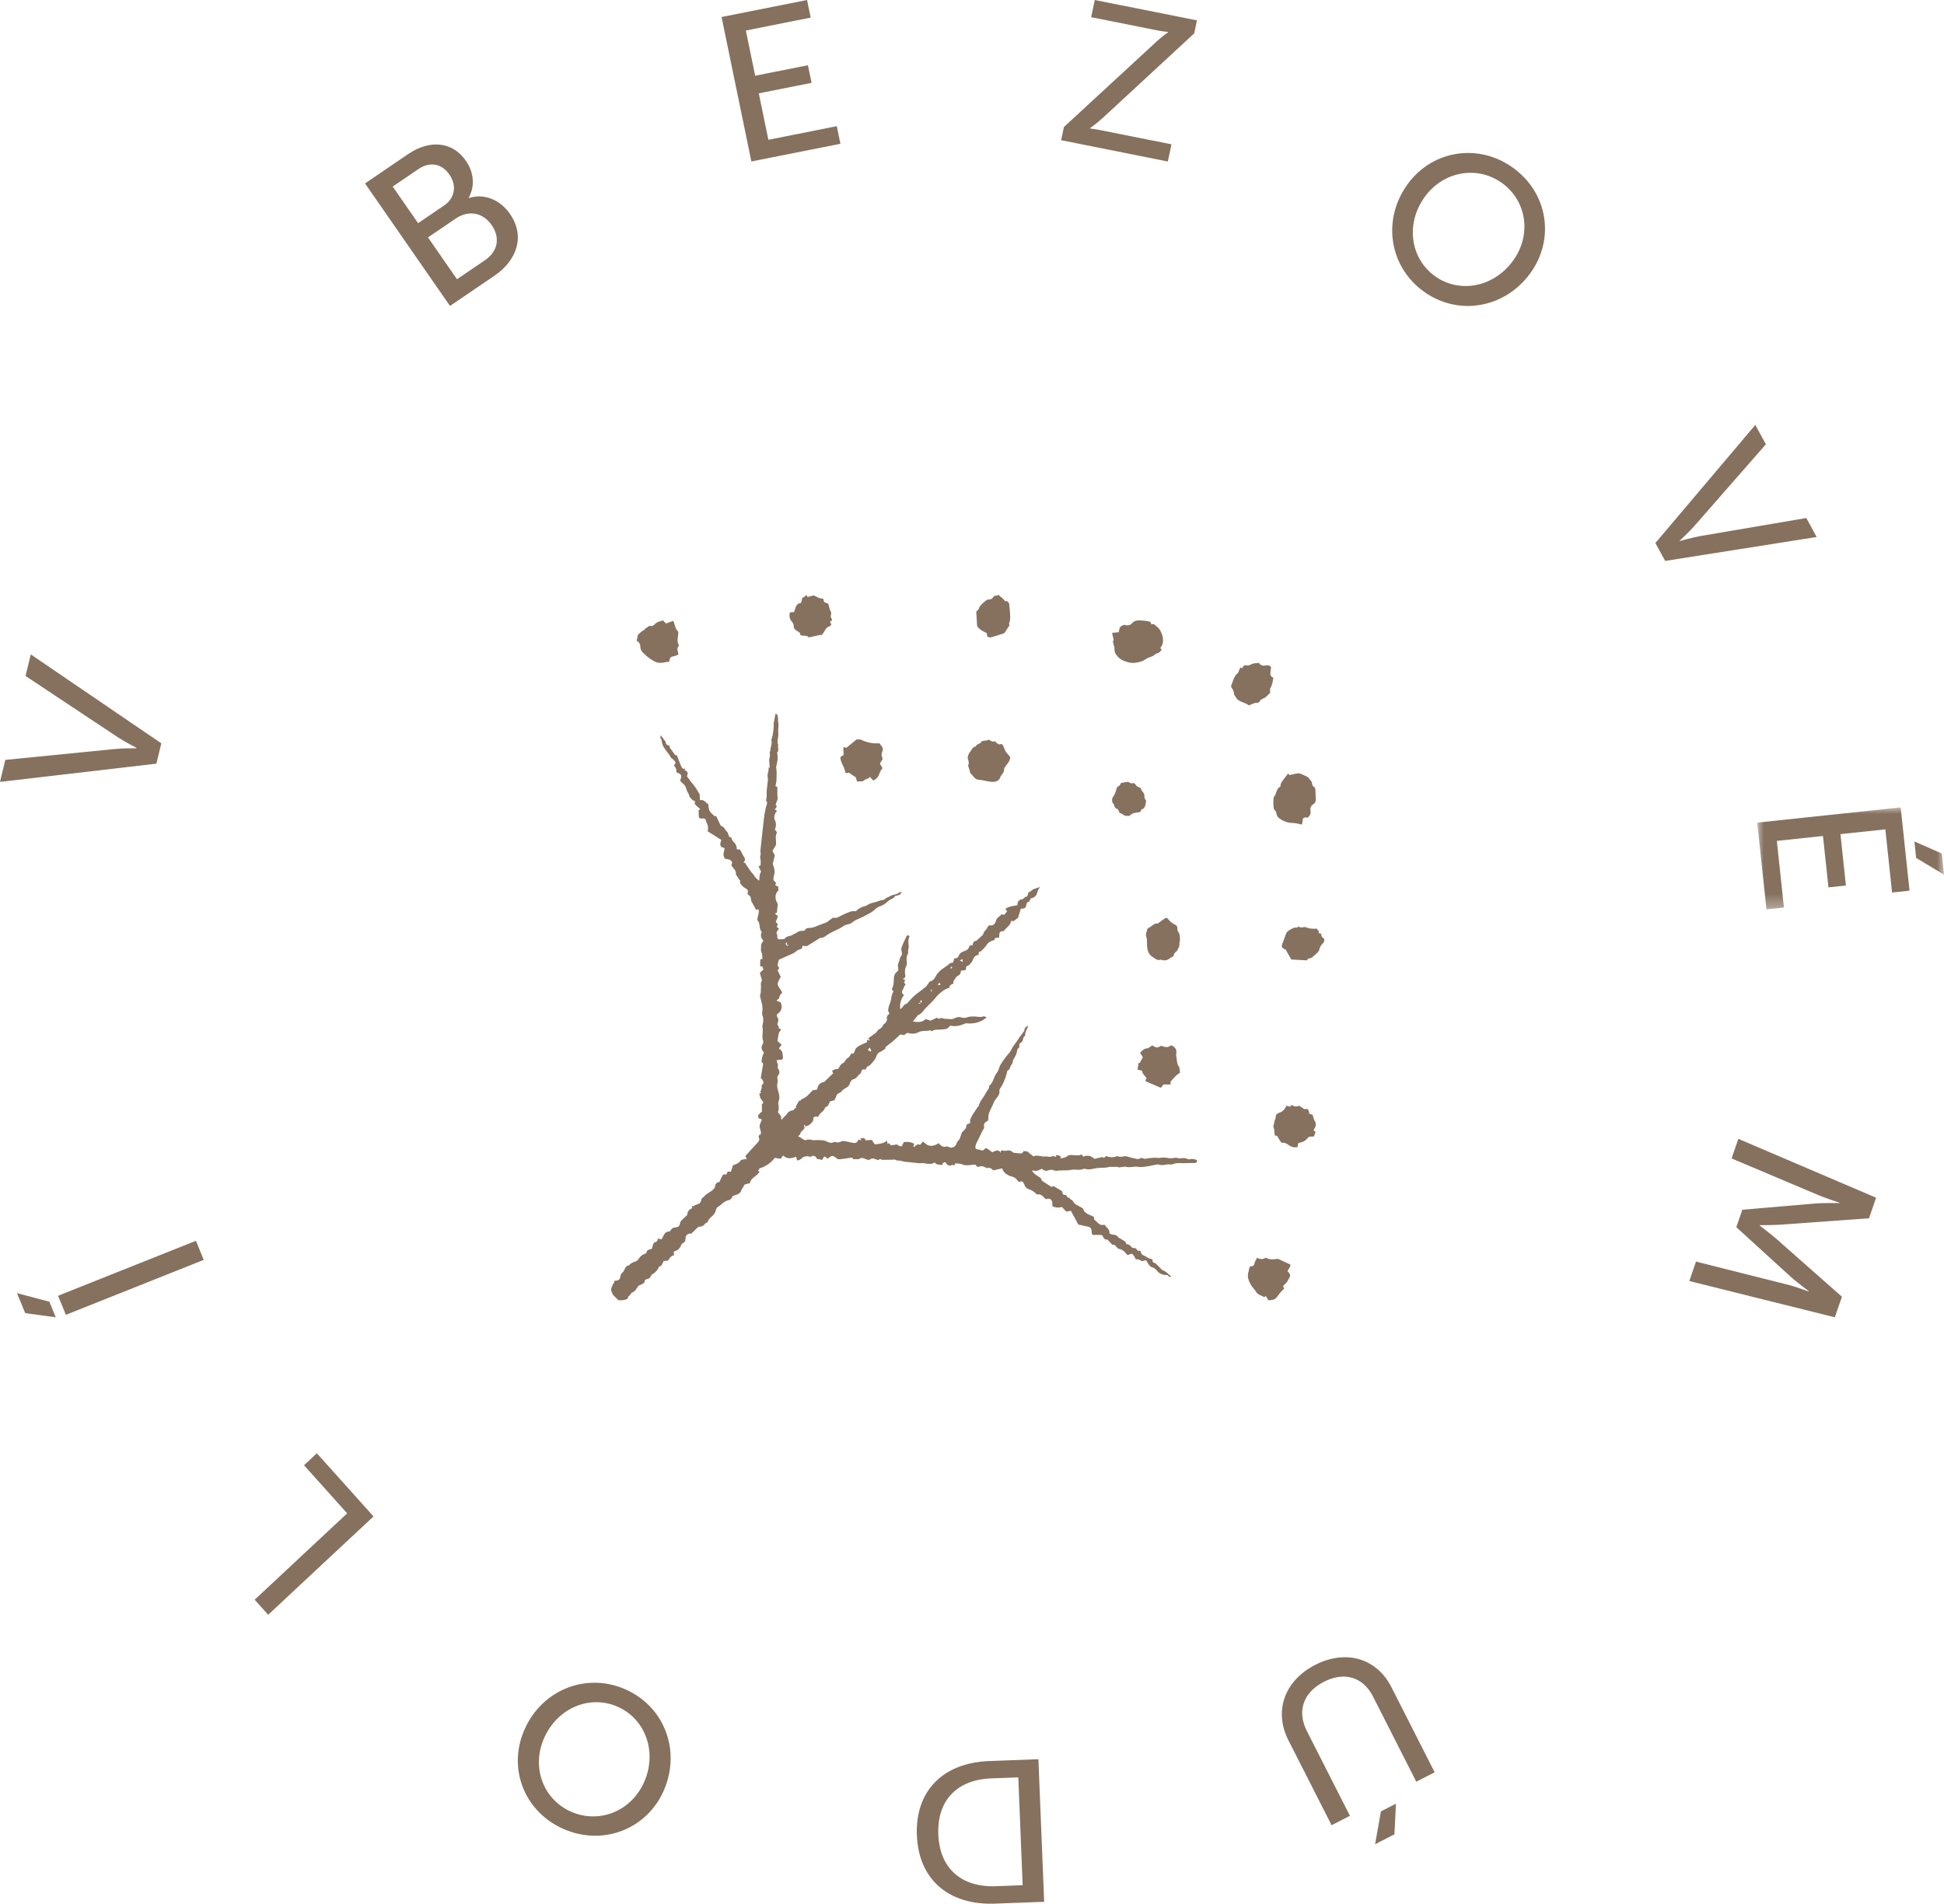 <svg width="146" height="143" viewBox="0 0 146 143" xmlns="http://www.w3.org/2000/svg" xmlns:xlink="http://www.w3.org/1999/xlink"><defs><path id="a" d="M0 0h14.026v7.66H0z"/></defs><g fill="none" fill-rule="evenodd"><path d="M0 58.732l.399-1.652 8.265-.82c.628-.059 1.58-.052 1.58-.052l.007-.03s-.846-.439-1.378-.783L1.92 50.778l.391-1.622 9.804 6.68-.37 1.528L0 58.732zm36.415-39.18c1-.68 1.158-1.71.508-2.648-.651-.939-1.726-1.148-2.7-.484l-2.08 1.414 2.179 3.141 2.093-1.423zm-3.065-4.114c.841-.57.962-1.517.401-2.325-.56-.808-1.44-1.014-2.336-.406l-1.921 1.307 1.907 2.75 1.949-1.326zm-5.935-1.658l3.25-2.213c1.566-1.065 3.295-.975 4.325.51.625.901.674 1.922.216 2.77l.018.027c1.174-.375 2.359.16 3.073 1.19 1.202 1.735.463 3.544-1.17 4.653l-3.33 2.265-6.382-9.202zM54.192 1.277L60.612 0l.273 1.322-4.87.97.7 3.396 3.963-.787.273 1.322-3.963.787.72 3.49 5.137-1.022.273 1.322-6.688 1.33zm25.711 8.264l6.823-6.297c.545-.516.997-.818.997-.818l.005-.03s-.303-.013-.83-.118l-4.951-.987L82.222 0l7.673 1.531-.206.977-6.826 6.31c-.543.501-.993.803-.993.803l-.006.03s.3.029.827.134l5.29 1.055-.274 1.29-8.013-1.599.21-.99zm27.845 11.188c1.828 1.33 4.412.878 5.881-1.14 1.424-1.954 1.023-4.496-.805-5.827-1.828-1.332-4.388-.94-5.812 1.015-1.47 2.017-1.093 4.621.736 5.952m5.908-8.11c2.59 1.885 3.146 5.337 1.268 7.913-1.923 2.639-5.426 3.236-8.017 1.352-2.591-1.885-3.112-5.41-1.19-8.05 1.877-2.576 5.347-3.099 7.939-1.216m18.172 19.302l.795 1.453-5.374 6.14c-.412.464-1.097 1.098-1.097 1.098l.015.028s.893-.255 1.498-.366l7.993-1.362.779 1.426-11.377 1.797-.737-1.343 7.505-8.871z" fill="#86715E"/><g transform="translate(131.974 60.647)"><mask id="b" fill="#fff"><use xlink:href="#a"/></mask><path d="M13.858 3.467l.169 1.587-2.094-1.257-.131-1.237 2.056.907zM10.772 0l.666 6.256-1.312.14-.504-4.745-3.373.357.41 3.861-1.312.14-.41-3.86-3.465.368.532 5.005-1.311.139L0 1.145 10.772 0z" fill="#86715E" mask="url(#b)"/></g><path d="M140.9 89.967l-.533 1.548-6.587.475c-.67.04-1.61.039-1.61.039l-.011.03s.746.566 1.252 1l4.924 4.346-.533 1.546-10.929-2.727.502-1.459 6.885 1.734c.663.173 1.572.512 1.572.512l.01-.03s-.873-.641-1.372-1.092l-4.068-3.707.45-1.309 5.51-.472c.654-.046 1.79-.029 1.79-.029l.012-.028s-.954-.305-1.586-.568l-6.531-2.759.509-1.472 10.344 4.422zm-36.174 47.822l-1.45.742.435-2.464 1.127-.58-.112 2.302zm3.02-4.66l-1.378.706-3.242-6.383c-.768-1.512-2.19-1.893-3.694-1.121-1.518.779-2.056 2.168-1.276 3.71l3.228 6.356-1.377.707-3.244-6.384c-1.116-2.199-.288-4.476 2.008-5.657 2.298-1.178 4.618-.517 5.734 1.68l3.242 6.385zm-33.289.457c-2.509.093-4.092 1.58-3.985 4.219.106 2.624 1.82 3.973 4.312 3.88l2.02-.075-.327-8.1-2.02.076zm3.962 9.27l-3.692.138c-3.408.127-5.729-1.747-5.865-5.129-.137-3.397 2.025-5.455 5.431-5.581l3.694-.137.432 10.71zM46.36 128.192c-2.082-.901-4.51.105-5.507 2.395-.965 2.22-.017 4.616 2.065 5.514 2.082.901 4.5-.039 5.467-2.258.995-2.291.057-4.751-2.025-5.651m-4.006 9.206c-2.949-1.275-4.249-4.523-2.976-7.449 1.304-2.995 4.604-4.341 7.552-3.068 2.949 1.273 4.232 4.602 2.928 7.6-1.272 2.923-4.556 4.193-7.504 2.917m-22.212-16.103l-1.015-1.131 6.947-6.487-3.24-3.612.963-.9 4.255 4.743zM4.948 98.765l-.587-1.432 10.355-4.128.585 1.433-10.353 4.127zm-3.056-.129l-.617-1.502 2.432.645.48 1.172-2.295-.315zm67.327-23.515c-.137.074-.14.126-.002.212 0-.082 0-.134.002-.212zm2.297-2.482l-.055-.04-.106.16c.084-.027.113-.028.127-.044.016-.02.023-.05.034-.076zm-6.146 6.346l.067-.035c-.03-.08-.06-.159-.105-.269-.067.078-.113.128-.168.19.083.046.145.079.206.114zm5.097-4.996l.178-.021c-.068-.114-.106-.224-.178-.034a.535.535 0 01-.048.027c.016.01.032.02.048.028zm1.669-1.812l.111.046a.545.545 0 00.026.048.84.84 0 01.028-.047l-.022-.182-.142.08a.857.857 0 00-.05.027.545.545 0 01.049.028zm-3.121 3.21c.04-.005.078-.012.118-.018l-.005-.046a3.012 3.012 0 01-.112.01c-.016.01-.033.018-.05.026l.049.028zm-9.894-4.33c.029-.019.06-.035.087-.056a.207.207 0 00-.03-.055l-.051.055-.044-.046c.01-.046.023-.094.038-.155-.12.027-.142.077-.094.158l.094.098zm10.79 3.348l.041.089.033-.013-.019-.08.02-.073-.034-.015-.041.092zM46.034 97.26c-.072-.18-.17-.285-.113-.538.038.008.107-.347.184-.329.054-.128-.027-.18.108-.19.276-.021.327-.075.386-.347a.414.414 0 01.144-.263.57.57 0 00.129-.171c.087-.16.134-.36.369-.367.13-.187.332-.238.527-.314.091-.033.17-.13.226-.218.13-.203.32-.31.552-.388.004-.269.244-.268.417-.337.026-.1.054-.194.074-.288a.265.265 0 01.183-.209c.126-.039.195-.114.171-.271l.298.066c.055-.105.106-.208.16-.309.082-.147.178-.267.37-.274a.222.222 0 00.154-.101c.084-.156.21-.2.373-.217.227-.024.294-.109.336-.337a.3.3 0 01.07-.148c.149-.15.304-.295.467-.452-.01-.19.108-.413.373-.504l-.044-.167.143.021c.179-.152.25-.09.447-.224.147-.1.12-.434.252-.417.114-.109.175-.187.271-.26.198-.152.603-.336.639-.573.033-.217.125-.328.322-.34.083-.17.152-.326.233-.478.025-.047.078-.08.118-.118l.149.046.144-.241c.068.004.138.01.226.017.051-.16.1-.314.16-.494.202-.063.438-.142.588-.373.024-.04.111-.042.172-.055.082-.018.166-.03.274-.05-.046-.085-.073-.139-.11-.209.302-.332.604-.665.907-.996.103-.113.188-.23.111-.392-.048-.102.017-.167.068-.238a.84.84 0 01.026.048.554.554 0 00.027-.048c.014-.048.046-.1.039-.142a2.888 2.888 0 00-.085-.329c-.07-.232.082-.416.143-.653l-.26-.107-.003-.228c.095-.092.183-.178.28-.27l-.015-.53.127-.123-.25-.374c-.003-.02-.003-.102-.033-.168-.038-.081-.027-.14.034-.197.025.009.05.017.077.024l.015-.033-.088-.045c.068-.165.13-.33.113-.513-.003-.016 0-.044.005-.045.137-.038.137-.142.102-.242-.033-.093-.068-.192-.17-.24-.006-.002-.006-.015-.009-.022l.182-1.09-.111-.07c-.03-.279.071-.52.166-.759-.183-.193-.23-.39-.096-.623a.356.356 0 00.033-.262c-.116-.328.02-.664-.044-.995-.028-.145.044-.306.05-.46.005-.134.01-.28-.04-.397-.087-.205.012-.401-.017-.599-.008-.064.001-.13-.011-.193-.046-.205-.1-.408-.146-.613-.014-.062-.033-.14-.01-.193.072-.166.04-.337.057-.507.015-.18-.051-.37.067-.537.011-.016.007-.05 0-.072l-.151-.525c.099-.096.186-.178.288-.275a5.55 5.55 0 01-.104-.11l-.001.003c.016-.017.034-.033.076-.073-.094-.02-.164-.033-.239-.047l.016-.508.157-.043c-.003-.181-.011-.362-.083-.537a.357.357 0 01-.028-.165c.018-.201-.026-.419.14-.584.021-.021.02-.063.032-.11-.173-.171-.221-.38-.108-.636-.247-.235-.072-.63-.347-.896.041-.191.092-.393.125-.597.011-.064-.022-.135-.038-.216l-.128.064c-.014-.007-.035-.01-.042-.021a79.009 79.009 0 01-.325-.583.402.402 0 01-.044-.111c-.037-.295-.036-.295-.272-.47.062-.308.041-.322-.22-.482-.134-.084-.237-.222-.338-.35-.027-.033.011-.12.015-.156l-.342-.505c.073-.292-.217-.45-.33-.691.112-.177.027-.37-.188-.42-.102-.024-.205-.041-.274-.055-.245-.264-.06-.53-.047-.797l-.253-.096c-.116-.169-.06-.343.014-.517l-1.034-.658a.834.834 0 00-.069-.628.794.794 0 01-.06-.16c-.03-.133-.102-.185-.244-.17-.237.027-.292-.033-.296-.268l-.007-.348.125-.095c-.087-.07-.162-.13-.232-.193-.064-.059-.12-.125-.19-.2.01-.05.02-.115.033-.195-.076-.03-.156-.063-.234-.096a.247.247 0 01.019-.018c-.065-.069-.14-.128-.189-.206-.038-.06-.034-.152-.074-.21a1.719 1.719 0 01-.212-.493c-.044-.148-.189-.274-.311-.384-.075-.067-.132-.113-.095-.22.114-.336.055-.41-.302-.535-.008-.091-.001-.194-.033-.282-.027-.08-.099-.145-.15-.214.02-.046.025-.083.046-.105.09-.103.067-.193-.022-.28-.042-.039-.082-.08-.124-.118-.047-.043-.114-.074-.142-.126-.198-.396-.59-.678-.67-1.137-.022-.122-.017-.237-.12-.32.01-.079.02-.15.027-.218.11.15.218.293.324.435.015.02.04.038.043.06.017.179.11.283.302.285l.011.157c.124.168.226.303.324.441.08.114.077.116.224.155.105.272.2.553.322.822.044.097.119.232.283.153h-.003l-.026.116c.243.137.258.18.17.474.172.209.314.446.5.654.182.206.307.465.452.692l.022.447c.322-.081.43.196.62.286.034.183.032.365.105.508.076.146.226.254.364.4.017-.002.073-.003.133-.006l.03.063c.097.206.19.412.29.615a.17.17 0 00.088.08c.198.066.254.272.388.403.095.092.12.253.18.39l.198.09-.03.025c.043.082.069.184.132.244.168.157.287.328.262.577l.259.038c.103.193.179.369.283.526.097.147.13.277-.03.42l.182.093-.027.017c.134.198.265.398.402.591.075.103.178.188.241.297.086.145.204.248.328.348.01.017.018.033.026.05l.029-.049c.014-.142.023-.285.047-.426.01-.064.05-.123.093-.22l-.184-.385.157-.111c-.003-.124.007-.247-.011-.364-.02-.135-.057-.257-.003-.4.035-.088-.02-.206-.01-.308a289.068 289.068 0 01.274-2.506l.049-.027-.049-.028c.038-.189.073-.378.113-.567.024-.109.048-.218.084-.323.033-.096.064-.18-.022-.269-.027-.028-.025-.1-.012-.146.06-.21.02-.425.038-.636.024-.278.068-.557.09-.836.008-.112-.036-.227-.028-.34.014-.187.112-.365.072-.56-.001-.006.025-.018.038-.027a.545.545 0 00.027.048 2.03 2.03 0 01.027-.048 80.325 80.325 0 01-.047-.596l-.001.003c.078-.17.063-.348.048-.526l-.001.001c.018-.056.048-.111.05-.167.008-.255.155-.495.072-.76-.004-.014.002-.032.007-.047.143-.406.167-.83.174-1.257 0-.047.022-.094.03-.142.032-.157.06-.316.096-.508.051-.043.13.02.148.076.038.123.045.258.06.39.003.021-.029.05-.022.067.108.31-.022.628.041.937l-.05.026.05.028c-.013.263-.133.524-.016.79-.065.173.076.37-.058.538a.123.123 0 00-.023.092c.082.337.008.662-.068.988-.01.044-.001.093.002.139.006.08.023.161.023.242.001.226.001.451-.011.677-.008.13-.044.261-.072.42l.137.068c.018.267-.014.537.027.809.02.13-.08.28-.122.42-.01.035-.013.072-.018.108h.004c-.004.014-.01.027-.015.04.014-.003.027-.009.041-.013v.007c.087.133-.04.207-.105.309l.153.111c-.005.02-.005.04-.015.047-.13.11-.227.44-.153.596.119.248.138.49.022.747l.16.233c-.15.271-.07.568-.069.859 0 .023.006.052-.005.072-.083.142-.168.282-.27.454l.179.33-.16.65c.112.282.196.567.095.875a.973.973 0 00-.041.252.225.225 0 00.04.135c.041.055.12.091.142.151.017.049-.022.121-.039.192l.21.092.028.302c-.274.202-.293.646-.056.997-.02.224-.042.432-.064.665-.02.008-.068.026-.15.06.08.073.14.13.229.214-.035.088-.068.195-.116.292-.037.073-.069.144.01.195.143.093.065.194.016.308.05.041.102.085.167.137-.045.06-.083.109-.118.158-.054.076-.089.15-.036.249.027.054.02.128.027.192.015.164.046.2.212.197.113 0 .226-.022.336-.034.128-.2.339-.197.52-.258.101-.055.202-.111.302-.164.012-.007.037.001.047-.008.155-.156.35-.181.556-.173.037.001.088-.039.113-.075.078-.113.187-.148.317-.145.29.007.54-.138.802-.234.16-.057.318-.118.51-.192.12-.087.273-.203.429-.316.025-.018.065-.034.092-.026.218.058.38-.063.56-.153.234-.121.48-.227.729-.312.118-.04.256-.018.385-.023.2-.218.454-.33.734-.4.022-.005.05-.007.067-.02.233-.201.532-.21.801-.307.15-.054.287-.114.445-.115a.156.156 0 00.087-.04c.219-.18.246-.136.438-.255.2-.126.44-.09.622-.236.05-.04.127-.05.231-.09-.077.295-.294.267-.48.313a.558.558 0 01-.298.245c-.158.06-.286.204-.426.312-.128.097-.26.176-.42.224a.986.986 0 00-.379.24c-.242.236-.546.357-.834.517-.29.163-.624.236-.884.469-.11.099-.292.117-.442.171-.044.015-.096.018-.133.045-.435.317-.968.457-1.396.783-.116.086-.218.143-.362.142-.065 0-.134.053-.196.09-.28.174-.559.353-.842.522-.04.024-.105.006-.158.004-.046 0-.091-.002-.135-.004-.01-.015-.018-.032-.027-.048l-.028.048c-.046.229-.053.213-.268.281-.125.04-.228.15-.345.22-.073.046-.153.082-.231.119l-.936.416c-.024.215-.19.427.045.618-.05.065-.094.122-.136.18l.237.485c-.076.157-.186.314-.226.49-.032.144.085.28.165.406.058.095.117.188.175.28-.116.133-.214.235-.227.4-.006.065-.115.119-.207.21l.308.13c.084.188.124.398.012.61a.507.507 0 01-.14.177c-.16.114-.203.189-.106.342.084.13.08.24.032.37-.037.102-.066.202.047.288.027.02.01.1.012.162.053.023.11.048.166.075-.006.036 0 .07-.013.082-.16.135-.168.327-.197.51-.015.097-.031.191-.048.29l.317.283c-.072.09-.135.17-.201.256.007.02.01.053.026.06.267.136.238.403.271.637.017.107-.088.182-.208.18-.047 0-.093-.002-.14.002-.022.003-.043.02-.128.032.014.064.016.134.045.19.053.101.073.193.03.304-.012.036.013.1.039.137.134.192.123.363-.033.542-.04.045-.026.152-.014.227.02.12.011.226-.014.35-.034.18.01.386.065.567.076.245.124.476.039.73a.646.646 0 00-.017.316.909.909 0 01-.041.524c.08.156.26.259.248.465l-.049.026.047.028.009.01.026.049.027-.049.21-.22c.046-.046.107-.083.137-.138a.576.576 0 01.42-.293c.098-.02.194-.062.167-.2l.075.054c.014-.014.037-.027.036-.035-.037-.2.15-.312.182-.489.007-.037.115-.058.187-.092.011-.03.028-.075.026-.073.393-.124.605-.418.852-.671l.353-.07c.031-.357.261-.53.524-.567l.672-.648c-.025-.05-.05-.103-.083-.167.135-.114.274-.18.44-.14.132-.187.203-.415.441-.489.024-.008.035-.051.053-.076.085-.117.154-.238.296-.313.086-.046.13-.18.203-.293l.192-.01c.026-.069.055-.134.077-.203.114-.335.43-.407.694-.55.07-.035.15-.052.205-.07l.05-.219.166.08c-.029-.135-.057-.195-.164-.134.21-.15.419-.298.626-.45.038-.026.061-.07.093-.105.048-.056.086-.128.146-.162.144-.083.278-.165.32-.343.007-.031.061-.048.09-.074.118-.103.216-.213.188-.391-.017-.109.002-.212.105-.284.079-.054.09-.135.033-.214-.067-.09-.04-.173-.023-.275.041-.242.168-.458.202-.691.03-.204.062-.396.175-.568-.046-.066-.083-.118-.118-.173.004-.015.004-.032.012-.044.107-.205.127-.425.133-.652.005-.142.014-.295.072-.418.054-.117.172-.202.273-.312-.014-.14-.03-.292-.042-.394.065-.195.117-.354.167-.512.01-.03.001-.078.02-.092.17-.13.119-.338.087-.473-.05-.219.062-.363.124-.532.062-.164.15-.317.222-.477.038-.09.033-.092.135-.174l.124.13c-.152.276-.055.556-.065.793-.02.143-.051.249-.046.353.006.11.003.198-.067.217-.02.131-.04.235-.048.341-.006.06.016.121.015.181-.001.103.02.225-.026.306-.121.215-.124.434-.092.665.013.109.027.216-.097.275l-.088.04.012.035.079-.021c.114.086.078.18-.001.262.05.051.085.09.118.125-.007.028-.004.05-.014.058-.118.106-.111.274-.209.4-.079.103-.043.271.118.354a1.38 1.38 0 00-.283 1.064c.078-.068.135-.1.165-.148.078-.12.157-.227.308-.257.03-.006.054-.052.08-.081.103-.111.205-.224.31-.334.301-.319.674-.547 1.008-.824.133-.111.22-.277.348-.442.248-.024.373-.256.49-.468.045-.08.098-.132.153-.198.231-.275.563-.419.824-.655.077-.07.21-.077.287-.103.026-.111.05-.206.071-.3h.002c.124.016.297-.065.33-.17.062-.19.193-.297.376-.36.212-.07.41-.165.438-.428.092-.014.163-.024.246-.038.007-.167.067-.296.253-.328.035-.007.068-.043.097-.07.13-.115.257-.234.424-.382a.834.834 0 01.264-.42c.041-.04.045-.118.083-.166.04-.053.107-.135.15-.128.28.05.414-.11.479-.343.05-.182.184-.273.316-.376.036-.027.062-.07.09-.101l.224.025.204-.248-.127-.192c.267-.188.58-.218.894-.271.022-.16.038-.32.2-.4.021-.01.043-.043.058-.04.2.049.26-.203.442-.207.035 0 .084-.109.098-.174.025-.116.069-.195.191-.222.038-.007.067-.052.1-.078.038-.029.074-.064.117-.079.17-.062.342-.118.51-.175-.104.13-.192.29-.236.481-.046.197-.281.366-.462.368-.037.079-.08.164-.13.268-.113 0-.18.07-.204.204-.051.265-.12.314-.417.314l-.212.682-.328.25c-.03-.004-.109-.01-.195-.019-.047.35-.357.502-.539.75-.024.033-.106.025-.16.033-.101.016-.162.07-.173.176-.01.099-.025.199-.037.312-.149-.005-.314-.046-.334.165-.24.07-.457.15-.6.379-.098.157-.237.288-.368.421-.048.05-.123.07-.207.115l-.023.194c-.204.05-.348.14-.417.36-.044.147-.168.272-.276.39-.055.062-.148.087-.235.134l-.03.263c-.119.014-.234.03-.36.046-.027.161-.046.3-.232.388-.138.066-.227.245-.32.387-.035.052-.02.137-.027.209-.23.07-.31.164-.306.367h.003c-.025-.018-.06-.057-.073-.05-.136.067-.282.126-.402.217-.176.135-.36.276-.495.45-.237.3-.52.557-.785.828-.178.182-.304.43-.56.529a.099.099 0 00-.039.028c-.122.146-.242.293-.38.462.35.064.686.093.965-.18l.362.124.485-.223c.069.062.146.1.246.046a.214.214 0 01.165-.01c.177.08.362.04.541.067a.662.662 0 00.393-.072c.154-.07.298-.114.487-.05.12.04.286.044.445-.014.154-.056.334-.059.51-.059.233 0 .471.083.705-.01.047-.02.124.037.238.077-.502.428-1.039.492-1.558.443-.4.161-.758.28-1.165.175-.035.035-.08.07-.115.113-.081.1-.176.135-.307.154-.24.038-.477.034-.715.046-.085.006-.168.064-.28.11-.021-.01-.089-.082-.13-.068-.268.086-.56-.006-.823.132-.248.13-.514.15-.786.071-.047-.012-.112.006-.157.03-.057.031-.102.083-.156.129l-.291-.053c-.175.161-.358.337-.551.504-.145.125-.304.235-.449.36-.045.04-.154.053-.105.16l.002-.002c-.114.143-.275.217-.431.297a.488.488 0 00-.256.305 1.21 1.21 0 01-.234.393c-.128.15-.237.325-.446.395-.058.02-.081.143-.121.218-.09.004-.203-.023-.263.021-.065.049-.081.166-.12.252-.005.015-.01.039-.02.043-.197.095-.26.347-.495.405-.17.042-.266.209-.314.358-.055.17-.162.245-.301.317-.091.049-.172.118-.259.178l-.048.027c.015.01.032.02.048.028l-.385.236-.196.444-.347.096-.139.319-.223.143c-.034.08-.047.14-.082.178-.089.096-.192.177-.279.273-.063.068-.108.152-.174.248-.014-.003-.058-.017-.102-.024-.15-.024-.255.052-.248.206.004.109-.044.162-.107.23-.119.126-.23.257-.431.27l.016.156h.003l-.107-.213-.027-.049-.028.047.019.226.004.003c-.103.147-.28.237-.326.436-.014.065-.105.11-.157.16l.508.305c.158-.034.36-.094.57-.01.055.024.126 0 .191 0 .322.005.644-.03.954.133.125.065.292.107.446.022.028-.015.069-.03.092-.02.196.08.373.019.55-.06.02-.009.05-.003.072-.002.22.006.431.074.643.115.281.055.387.055.507-.23l.191.06.013-.069-.08-.075c.007-.007.02-.025.025-.024.117.066.325-.115.377.163l.475-.03.224.338c.309-.042.632-.046.93-.283l.024.253.11-.068c.053.056.097.14.161.16.068.023.155-.022.234-.029.106-.01.212-.065.313.047.044.05.15.045.253.071.051-.107.1-.207.156-.328.242-.004.502-.035.786.138l-.081.2a.809.809 0 01.068.028c.082-.061.161-.123.256-.196l.203.035c.06-.071.12-.144.203-.24l.328.25c.302.14.582.047.85-.133.206.253.407.33.626.24.044.017.09.034.135.054.257.118.517-.018.599-.29.034-.114.126-.21.213-.299.06-.174.12-.35.186-.522.012-.03.065-.043.087-.072.088-.121.232-.2.236-.383.003-.154.138-.182.281-.217.002-.102.002-.205.002-.269.077-.151.13-.278.203-.394.12-.193.25-.38.377-.567.022-.034.07-.059.078-.094.082-.384.386-.643.542-.986.073-.162.255-.272.227-.482-.001-.012.014-.03.026-.04.245-.2.299-.51.435-.774.08-.156.212-.281.262-.46.034-.12.082-.243.147-.351.106-.178.227-.348.35-.515.154-.21.354-.395.464-.625.13-.273.334-.483.49-.732.124-.2.272-.383.462-.646.017-.107.047-.314.287-.392-.039.254-.241.462-.21.729-.045.056-.122.104-.136.17-.066.29-.06.292-.3.446l-.014.286c-.05.047-.102.097-.151.146-.008.277-.134.506-.269.733-.016.028-.052.055-.05.08.013.247-.199.402-.248.623-.007.03-.024.075-.044.082-.155.052-.152.184-.185.312a3.832 3.832 0 01-.467 1.08c-.037.06-.086.138-.075.196.048.256-.115.413-.244.586-.066.09-.13.17-.172.281-.1.272-.259.52-.355.793-.06.167-.051.36-.077.584-.131.08-.36.154-.295.435a.857.857 0 01-.05.027c.017.01.034.02.049.027.005.016.019.038.014.046-.195.286-.314.61-.471.915-.076.15-.159.29-.19.456-.035.175.008.235.188.26.064.01.13.017.188.042.12.052.223.035.3-.07.066-.089.141-.072.212-.027.12.075.23.163.363.259.175-.059.362-.21.571-.059.014.03.028.06.04.09a.949.949 0 00.035-.013l-.02-.08c.057-.072.126-.083.215-.057a.48.48 0 00.21.007c.17-.029.32-.05.469.098.071.072.224.068.341.083.109.015.22.013.37.02l.141-.174.257.023c.167.134.305.245.471.382.178-.116.413-.024.644-.023l.042.09.034-.013a6.078 6.078 0 01-.02-.078c.072.011.15.045.218.032.146-.026.285.071.442-.011.087-.046.226.014.355.028a6.641 6.641 0 00-.038-.13v.003c.158.017.326.01.409.19l-.088.042.012.034.079-.02c.134-.043.298-.05.396-.136.175-.152.368-.117.55-.103.18.015.352.025.525-.028.03-.01.065-.008.09-.01l.085.154c.315-.145.596-.078.844.161l.604-.142.097.08c.064-.054.12-.1.183-.15.24.095.49.122.744.031.044-.015.105-.032.142-.015.17.08.33.018.496-.004.082-.012.172.022.256.041.099.024.197.059.296.084.084.02.17.035.256.054.109.025.206.068.323-.007a.304.304 0 01.258-.015c.143.075.267.007.399-.004.208-.016.418-.05.624-.031.114.011.216.003.326-.007.164-.017.334-.018.494.015.161.032.311.028.47.003a.69.69 0 01.297.004c.224.074.458-.065.681.055a.377.377 0 00.258.032c.176-.05.324.016.488.06l.007.17c-.062.02-.12.055-.18.056-.247.004-.496 0-.738.011-.288.012-.584-.043-.873.071-.147.059-.336-.001-.498.032-.207.044-.403.063-.607-.001-.05-.015-.109-.003-.163.007-.257.049-.51.111-.77.146-.203.027-.415.052-.613.02-.304-.048-.604.083-.907-.006-.079-.022-.172.013-.26.017-.123.005-.248.074-.372-.016-.024-.015-.073.01-.112.01-.118 0-.236-.001-.353-.003-.034-.001-.068-.015-.097-.005-.316.101-.65.057-.973.101-.295.04-.593.148-.899.053a.152.152 0 00-.096.002c-.294.137-.606.018-.91.073-.299.055-.612.037-.917.052-.088.004-.176.02-.264.03l-.027-.05-.027.048a.547.547 0 00-.487-.046c-.207.082-.342.017-.49-.096-.01-.009-.03-.01-.036-.011-.121.053-.232.124-.351.144-.11.02-.229-.015-.368-.027.113.235.3.336.472.453.105.071.229.116.247.27.004.032.048.064.08.085.21.14.42.274.664.43l.16-.062.635.386.066.245.243.056c.058.067.07.2.217.19.033-.003.066.08.107.115.037.03.087.046.13.068h-.002c.065.09.124.181.194.264.03.037.08.056.123.08.15.083.301.165.451.249.02.011.039.032.046.053.103.321.397.417.656.529.153.065.216.126.17.277.071.058.14.103.195.161.142.152.286.288.52.24.035-.008.095.01.113.036.126.186.366.307.33.622.09.026.185.07.284.079.142.015.267.047.354.177.025.037.073.06.113.085.14.084.288.157.42.251.05.038.069.123.107.194.201.036.201.036.437.281.249.022.267.011.418.231.073.01.189-.074.235.065-.016.009-.033.019-.05.027l.049.028c.058.23.297.23.443.35.11.092.274.117.424.176-.004.113-.012.211.13.249.09.025.168.114.242.185.113.106.217.221.328.331a.149.149 0 00.057.043c.276.08.434.315.661.482-.172.078-.227-.078-.316-.124-.3.003-.558-.068-.752-.306-.103-.127-.213-.235-.39-.274-.088-.02-.172-.114-.234-.194-.08-.1-.136-.22-.21-.343-.058.016-.109.036-.163.043-.069.01-.166.041-.206.01-.128-.106-.273-.119-.398-.119-.085-.14-.14-.281-.238-.371-.131-.122-.265.086-.423.033-.165-.212-.35-.422-.663-.45l-.292-.31-.143.018-.382-.405c-.151.03-.263-.051-.329-.218-.035-.09-.11-.131-.214-.126-.145.009-.292-.01-.435.003-.127.01-.185-.039-.193-.16-.004-.049-.013-.097-.015-.146-.01-.18-.1-.284-.277-.32-.235-.047-.47-.102-.717-.157-.17-.315-.36-.661-.562-1.032l-.343.064-.331-.353a.91.91 0 01-.718-.061c0-.07.002-.15 0-.227-.007-.278-.24-.416-.476-.284-.2-.178-.355-.438-.676-.36-.17-.16-.329-.297-.552-.373-.157-.055-.344-.16-.39-.373-.002-.007-.01-.013-.013-.021-.137-.25-.137-.25-.408-.178-.099-.106-.184-.23-.298-.308-.113-.078-.255-.108-.391-.145-.095-.054-.199-.1-.285-.165a.949.949 0 01-.188-.206c-.04-.057-.059-.13-.088-.196a85.08 85.08 0 00-.69.153c-.086-.144-.239-.231-.455-.173-.029.007-.069-.033-.105-.05-.154-.075-.304-.132-.483-.06-.13.053-.21-.044-.261-.143-.351-.02-.698.124-1.044-.04-.103-.047-.231-.041-.348-.058-.112-.016-.201.006-.187.159-.082-.02-.146-.064-.183-.046-.24.116-.386.007-.492-.19-.186-.05-.223.098-.293.222-.163-.11-.398.008-.516-.225-.28.185-.572.098-.855.06-.146-.019-.288.019-.431-.003-.16-.025-.32-.037-.482-.056-.255-.032-.52-.033-.76-.111-.146-.048-.301.01-.435-.088-.037-.028-.11-.006-.166-.004-.274.004-.55.012-.825.01-.05-.002-.102-.044-.154-.067-.051.029-.1.058-.156.093-.048-.018-.102-.033-.152-.057-.159-.071-.3-.114-.469.012-.063.048-.22.007-.315-.037-.168-.078-.312-.13-.487-.01-.06.042-.17.01-.256.013-.06.001-.119.005-.194.01-.011-.083-.057-.136-.171-.116-.284.047-.567.089-.852.118a.316.316 0 01-.216-.067c-.25-.224-.358-.232-.614-.022-.024.02-.06.02-.098.032-.08-.028-.105-.203-.223-.12-.07.05-.106.148-.166.237-.042-.014-.1-.04-.16-.056-.062-.014-.127-.016-.208-.026-.026-.04-.056-.124-.116-.17-.058-.043-.157-.082-.217-.061-.103.036-.178.101-.309.036-.084-.04-.214.015-.355.03-.148.08-.275.28-.508.27l-.062-.276c-.35.122-.674.209-.966-.085-.041.039-.08.068-.109.106-.029.037-.05.082-.082.139l-.452-.075a2.278 2.278 0 01-1.184.808c.004.017.013.053.02.09v-.004c-.028.009-.057.019-.101.031l.12.152c-.106.101-.205.218-.325.307-.183.14-.362.273-.392.52-.115.027-.222.048-.327.079-.044.012-.107.042-.117.076-.038.145-.166.25-.203.366-.073.229-.228.298-.413.362-.083.028-.166.061-.26.096-.038.2-.19.286-.37.327-.289.066-.517.375-.69.457-.178.086-.18.331-.272.49-.136.233-.387.334-.516.61a.943.943 0 00.005.059c-.083.047-.177.067-.213.124-.13.203-.326.22-.502.235l-.528.508c-.27-.022-.437.107-.44.397-.001.156-.047.24-.18.307a.329.329 0 00-.144.162c-.093.236-.247.395-.497.455-.019.005-.033.035-.06.062l.022.231c-.167.062-.295.14-.377.308-.072.147-.24.134-.389.12-.064.125-.123.254-.2.371-.024.035-.101.035-.155.052a1.08 1.08 0 01-.487.572c-.08.046-.132.153-.183.24-.083.144-.193.095-.355.187-.025.014-.053.05-.054.078-.004.203-.184.225-.306.306-.038.026-.104.018-.134.05-.15.15-.26.436-.452.498a.325.325 0 00-.17.152c-.08.157-.178.109-.195.278-.018.176-.652.213-.736.162l-.395-.393zm49.429-47.135c-.016.13-.035.262-.05.392-.023.203.027.294.22.395-.042.26-.078.524-.22.759a.318.318 0 00-.028.151c-.002.088.006.175.009.22-.127.123-.216.215-.312.3a.611.611 0 01-.192.124c-.124.041-.22.098-.283.225-.025.051-.112.1-.17.098-.234-.007-.425.112-.638.198-.275-.211-.652-.238-.904-.493l-.161-.254c-.02-.032-.06-.067-.059-.1.008-.234-.13-.409-.23-.575.064-.174.115-.328.176-.48.089-.217.184-.432.355-.52l.173-.43c.063.028.098.042.136.058.016-.017.038-.032.046-.052.048-.134.164-.196.278-.164.147.043.266-.025.37-.076.187-.089.373-.093.574-.106.119.172.274.241.484.192.094-.022.197-.002.296 0 .044.045.086.092.13.138m-8.318-1.438l.102.12c-.118.149-.23.277-.427.285-.208.248-.554.26-.807.442-.164.118-.383.186-.587.225-.203.038-.43.054-.625.004-.26-.066-.548-.158-.737-.33-.19-.17-.386-.392-.363-.702.01-.118-.056-.24-.074-.363-.013-.094-.084-.192.012-.289.015-.016-.017-.075-.025-.115a48.68 48.68 0 00-.094-.426l.5-.049c.02-.093.044-.201.072-.337.039-.035.098-.113.177-.156.07-.038.173-.07.242-.05.193.064.38.01.482-.109.257-.292.574-.239.893-.214.122.01.244.032.365.049.116.017.203.065.186.204.103.006.19.012.231.013.14.122.266.213.365.324.075.083.126.188.173.29.121.268.175.55.114.837-.024.118-.11.223-.175.347m11.113 9.72l.24.304c.06.143.028.338.226.426.036.016.057.104.061.163.016.233.02.469.035.704.01.172-.042.32-.185.405a.462.462 0 00-.214.494c.048.253-.07.374-.21.515-.07-.005-.136-.018-.2-.011-.103.012-.166.07-.176.188-.008.11-.033.219-.05.323-.057.002-.083.01-.106.003a3.113 3.113 0 00-.705-.11 1.658 1.658 0 01-.983-.42c-.056-.051-.08-.144-.11-.222-.034-.085-.033-.21-.092-.257-.154-.12-.136-.291-.15-.447-.016-.18.006-.366.011-.548 0-.009-.001-.021.003-.025.19-.193.185-.495.357-.695.043-.051.109-.081.163-.12-.038-.242.162-.435.558-.962l.133.106c.178-.04.362-.087.549-.12.239-.042.435.106.646.185.08.03.149.09.2.121m.55 26.607l-.131.354c-.115.006-.245.012-.368.02-.123.114-.226.248-.363.33-.129.078-.29.102-.45.153l-.044.284c-.22.065-.42.01-.608-.099-.164-.094-.3-.25-.525-.206-.04.006-.107-.042-.134-.082-.097-.145-.182-.298-.273-.449l-.16-.02c-.067-.205-.013-.417-.108-.616-.042-.087.043-.225.05-.341.012-.17.12-.308.12-.487 0-.117.105-.219.26-.268a.775.775 0 00.444-.355c.034-.058.073-.114.113-.176.095.03.169.052.252.08l.118-.145c.177.135.38.153.58.067l.38.261c.262-.05.321.001.367.335l.254.09c.056.171.077.34.18.498.102.161.06.374-.054.55-.024.038-.038.082-.06.131l.16.09M62.48 46.618l-.146.064.1.247c-.05.045-.087.11-.14.124-.22.064-.308.239-.407.415-.055.099-.141.178-.216.267l-.026-.05c-.297.065-.594.128-.902.194-.167-.202-.427-.063-.646-.188 0-.002-.008-.03-.007-.057 0-.022.014-.044.02-.066-.097-.07-.19-.14-.288-.202-.138-.089-.222-.18-.215-.374.005-.127-.117-.264-.197-.387a.653.653 0 01-.076-.603c.098-.01.19-.019.297-.028.128-.265.112-.643.533-.687l.104-.42.075.023.215-.203.092.156.445-.116c.227.061.426.268.72.232l.084.272c.125.047.237.09.305.114.065.22.092.4.171.552.047.091.068.167.04.256-.032.111-.036.21.042.309.027.036.017.102.023.156" fill="#86715E"/><path d="M64.34 55.54l.308.016c.451.225.92.313 1.39.276.08.098.152.167.197.25.04.073.086.175.066.242-.113.357-.12.365-.01.68l-.207.353c.054.096.12.214.197.347-.126.128-.193.296-.26.47a.76.76 0 01-.438.455c-.086-.091-.168-.176-.266-.281-.074.183-.3.147-.402.256-.164.173-.346.023-.532.128l-.122-.355c-.079-.05-.17-.105-.256-.163-.09-.059-.174-.122-.257-.18-.16.052-.16.052-.246.008-.043-.14-.065-.243-.105-.34-.111-.274-.283-.527-.279-.847.082-.049.164-.096.236-.14l-.015-.599.224.057.777-.633m23.043 25.921l-.203.253-1.088-.47c-.126-.073-.047-.155.025-.24-.113-.199-.333-.327-.34-.57-.118-.034-.216-.06-.345-.095.028-.171.053-.326.075-.474l.102-.037c.072-.13.117-.227.175-.315.05-.074.041-.128-.009-.195-.055-.073-.1-.154-.15-.232.162-.17.28-.316.518-.336.136-.011.262-.144.385-.218.12.055.234.144.349.15.11.005.224-.079.346-.127.238.093.485.177.71-.033.297.08.452.306.412.575a.879.879 0 00-.003.241c.026.197.051.397.098.59.024.097.094.183.14.266l.04.383c-.084.064-.196.133-.288.222a4.35 4.35 0 00-.406.443c-.034.042-.005.134-.003.214l-.258.008-.282-.003M50.95 49.165c-.097.04-.187.089-.282.111-.34.083-.351.09-.408.436-.265-.009-.52.118-.802.073-.23-.037-.418-.166-.602-.285a3.712 3.712 0 01-.587-.498.627.627 0 01-.179-.436.46.46 0 00-.273-.423c.028-.146.054-.282.082-.419a.136.136 0 01.035-.064c.14-.116.266-.263.426-.33.098-.043.088-.145.16-.162.138-.031.21-.211.402-.142.06.022.188-.07.254-.137.167-.175.388-.216.619-.286l.227.233c.178-.067.353-.134.537-.202.144.288.144.608.374.804.049.36-.17.716.071 1.051-.212.207-.088.426-.054.676m35.992 20.217c.18-.131.343-.265.518-.374.153-.098.176-.08.293.06.139.162.303.292.49.387.132.066.2.15.177.332-.01.089.067.198.12.29.081.146.102.51.056.67-.03.108-.016.232-.02.313-.085.16-.13.339-.237.416-.14.1-.186.23-.223.374-.072.034-.146.051-.2.097-.21.177-.436.24-.694.153-.02-.007-.046-.014-.064-.007-.238.084-.403-.092-.581-.2-.343-.21-.426-.564-.432-.961-.003-.19.001-.39-.053-.565-.069-.224.042-.395.081-.588.009-.042.09-.066.139-.1.095-.066.194-.129.287-.2.11-.085.224-.134.343-.097M72.704 57.498c.07-.13.07-.254.009-.413-.082-.21.007-.42.133-.585.128-.166.201-.409.442-.427.064-.221.325-.158.412-.355.017-.033.081-.048.127-.056.126-.025.255-.042.383-.062l.002-.06c.11.056.217.12.33.161.05.018.115-.013.182-.024.049.048.096.113.156.152.065.044.155.107.211.086.156-.06.22.023.274.16.047.12.1.238.156.354.02.043.051.083.08.119.092.11.185.218.268.315-.001.277-.159.435-.288.611-.088.119-.185.221-.178.408.002.092-.092.19-.145.282-.04.065-.104.117-.123.187-.075.28-.329.399-.631.38-.255-.019-.51-.084-.763-.127a4.061 4.061 0 00-.272-.035c-.255-.023-.361-.288-.542-.43-.076-.058-.088-.22-.125-.334-.031-.09-.058-.18-.098-.307m22.349 39.851c-.05.047-.072.07-.094.091-.104-.05-.203-.106-.307-.149a.627.627 0 01-.319-.256c-.101-.17-.253-.312-.352-.474-.192-.315-.35-.666-.202-1.063.023-.059.013-.13.031-.19.02-.064.054-.122.09-.196.164.025.274-.02.316-.213.03-.143.121-.272.192-.417.199.096.387.138.58.029.034-.019.092-.036.12-.02.319.183.657.074.882.074l.913.419c.038.186-.145.318-.204.505.03.033.066.065.094.1.124.164.126.256.017.437-.063.104-.113.218-.187.313-.078.097-.176.176-.26.258l.078.21c-.086.083-.165.148-.23.225-.132.16-.252.33-.39.484a.486.486 0 01-.207.116c-.066.023-.144.013-.213.032-.107.027-.17.003-.21-.11-.024-.068-.08-.122-.138-.205m2.367-27.671l.098-.093c.185.178.414-.018.638.093.18.09.427.07.643.1.002-.026.003-.054.006-.08l.247.234-.027.15.197.064c.02.12.017.236.16.316.112.062.1.255-.028.394-.131.141-.234.274-.27.47-.025.133-.165.263-.287.363-.148.121-.26.297-.503.31-.053.002-.1.092-.148.14-.392-.023-.782-.043-1.168-.064-.147-.261-.283-.504-.42-.752-.3-.1-.344-.207-.229-.483.098-.238.17-.485.268-.724a.459.459 0 01.163-.191 2.38 2.38 0 01.404-.228c.066-.028.157-.013.256-.02M74.142 47.8l-.03-.237c-.262-.138-.528-.247-.729-.53l-.064-1.101a.565.565 0 00.242-.332c.017-.056.073-.099.114-.146.046-.053.09-.116.145-.157.138-.1.284-.268.423-.265.21.004.312-.095.412-.258l.4-.087a.5.5 0 01-.01.058c.09.072.182.138.266.215.066.06.121.135.192.217l.122-.04c.069.077.132.15.165.188.027.298.061.555.07.815.006.21.036.423-.061.627-.026.056.005.143.01.21-.103.161-.206.32-.303.48-.103.168-.283.16-.429.218-.193.08-.401.118-.6.184-.122.041-.226.02-.335-.06m9.948 13.275l-.132-.29c-.164-.043-.265-.152-.293-.343-.009-.062-.103-.107-.12-.171-.039-.138-.04-.283.047-.408.116-.168.197-.346.242-.549.024-.108.066-.22.202-.275.066-.026.1-.139.153-.22.155-.028.313-.064.473-.085.05-.006.107.026.159.042.012.004.019.022.031.031.129.088.328-.061.423.115.084.156.226.2.368.257.012.007.032.017.034.027.025.215.262.32.27.555.003.103-.005.23.101.326.042.038.013.17 0 .257-.036.21-.098.406-.336.471-.02.056-.037.112-.056.169-.282.08-.603.03-.816.302-.184-.009-.377.042-.532-.13-.044-.049-.136-.052-.218-.08M81.601 88.09l.014.01-.016.006zM56.75 62.57h-.016l.008-.016zm3.175-19.805l.014.011-.018.004zm.636-1.269l.013-.006-.005.011zm10.841 30.649l.008-.013c-.001.005-.004.009-.006.013h-.002zm-20.4-14.684l.007-.011-.01.011h.003zM80.33 90.02l.006-.012-.009.011h.003zm-1.267-3.197l-.012-.006.012.009v-.003zM66.3 78.52l.011.007-.011-.01v.003zm5.108-4.472l-.006.011.009-.011h-.003zm-14.022-1.269l-.012-.007.012.01v-.003zm.617-12.147l.028.03v-.004c0-.016-.008-.025-.022-.026h-.006zm2.567 23.63l-.007.012.01-.012h-.003zm.016.654l-.012-.016-.02-.001-.004-.003a.465.465 0 01.033.02h.003z" fill="#86715E"/><path d="M60.57 84.9l-.007.012.01-.011h-.003zm-3.184-28.081l-.012-.007.012.01v-.003zm-.649 30.639l.011.006-.011-.009v.003z" fill="#86715E"/><path d="M57.386 56.819l-.012-.007.012.01v-.003z" fill="#86715E"/></g></svg>